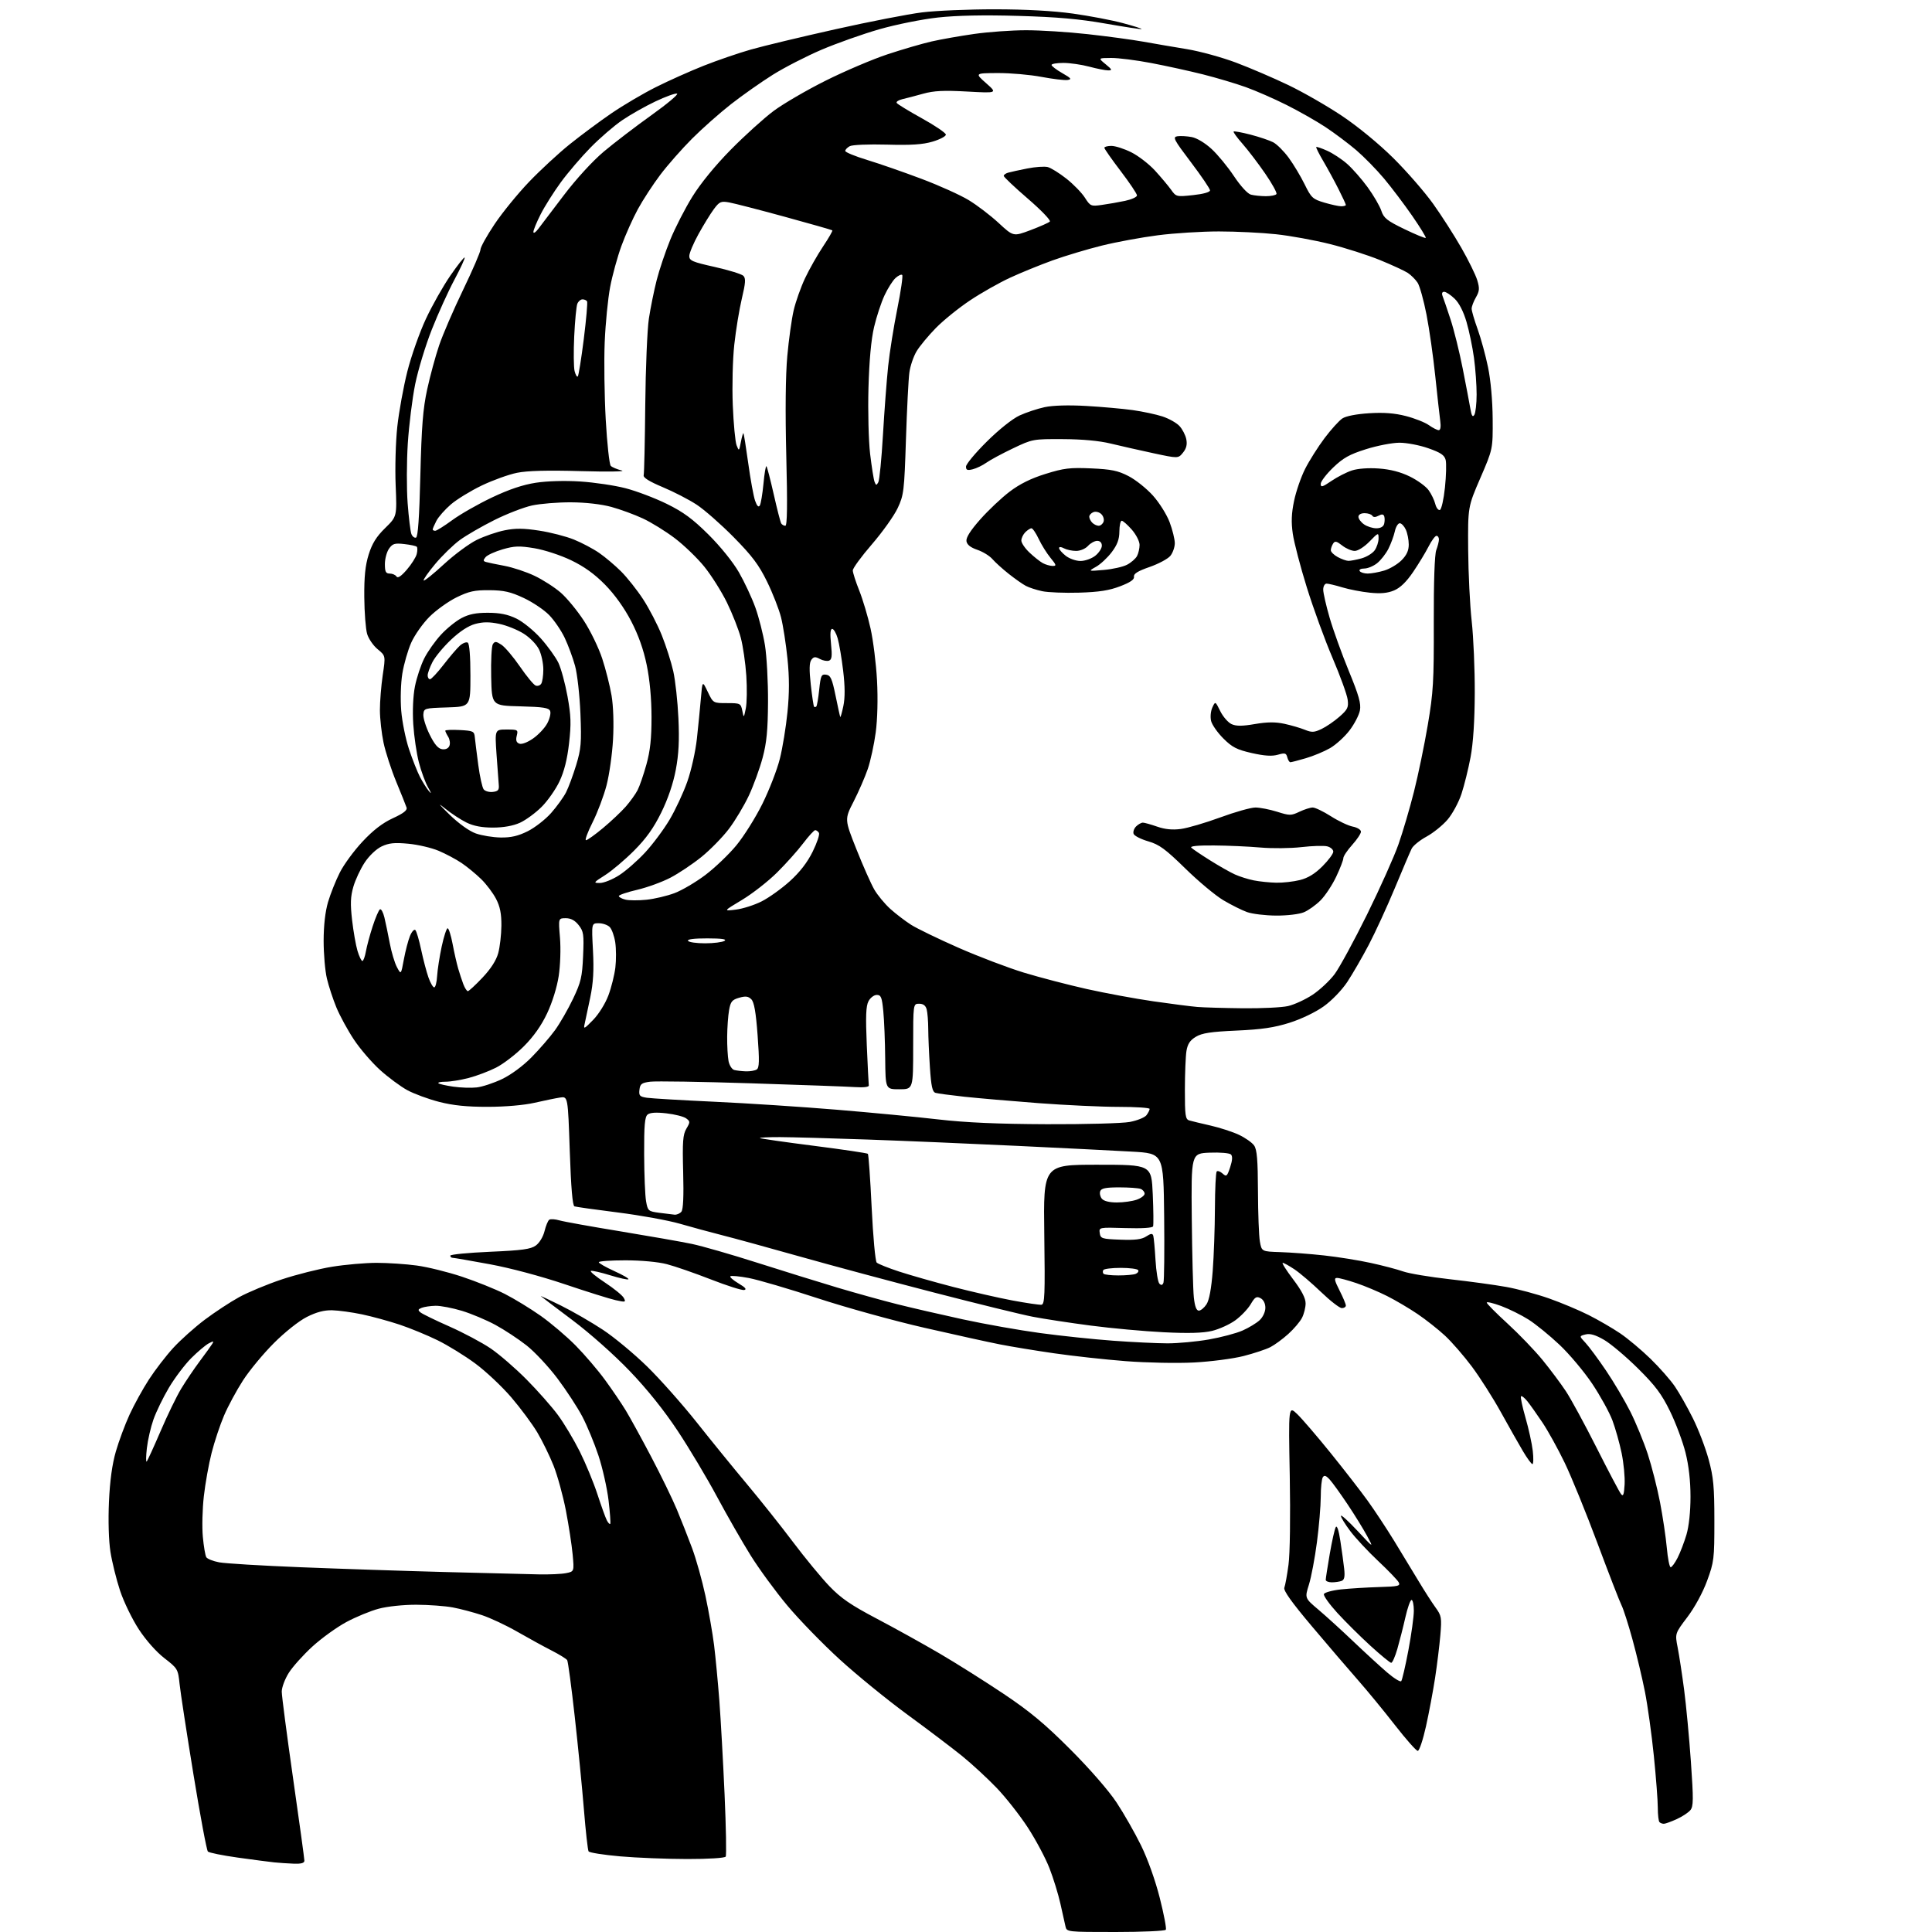 <?xml version="1.0" encoding="UTF-8" standalone="no"?>
<svg 
  version="1.1" 
  xmlns="http://www.w3.org/2000/svg" 
  xmlns:xlink="http://www.w3.org/1999/xlink" 
  xmlns:svg="http://www.w3.org/2000/svg"
  xmlns:rdf="http://www.w3.org/1999/02/22-rdf-syntax-ns#"
  xmlns:cc="http://creativecommons.org/ns#"
  xmlns:dc="http://purl.org/dc/elements/1.1/"
  viewBox="0 0 768 768"
  width="768"
  height="768"
>
<style>svg {background-color: white; }</style>"
<path stroke="none" fill="black" fill-rule="evenodd" d="M443.46,768.00C424.13,768.00 424.04,767.99 423.54,765.75C423.26,764.51 422.36,760.45 421.52,756.72C420.69,752.99 418.74,746.65 417.18,742.64C415.62,738.62 411.73,731.33 408.55,726.44C405.36,721.55 399.77,714.44 396.12,710.65C392.48,706.87 386.35,701.21 382.50,698.08C378.65,694.96 368.90,687.57 360.83,681.67C352.76,675.77 340.61,665.87 333.83,659.68C327.05,653.49 317.67,643.85 313.00,638.26C308.32,632.67 301.75,623.69 298.39,618.30C295.03,612.91 289.02,602.42 285.04,595.00C281.06,587.58 274.03,575.80 269.42,568.84C263.97,560.61 257.29,552.27 250.32,545.00C244.13,538.54 234.52,530.01 227.56,524.78C220.92,519.81 215.28,515.52 215.00,515.26C214.72,514.99 218.32,516.67 223.00,518.99C227.68,521.31 235.20,525.66 239.72,528.65C244.24,531.64 252.16,538.23 257.33,543.29C262.50,548.36 271.36,558.35 277.03,565.50C282.69,572.65 291.66,583.67 296.96,590.00C302.26,596.33 310.49,606.67 315.25,613.00C320.02,619.33 326.52,627.22 329.71,630.54C334.29,635.32 338.22,638.02 348.50,643.43C355.65,647.19 366.90,653.43 373.50,657.29C380.10,661.15 391.57,668.39 399.00,673.36C409.49,680.39 415.41,685.33 425.52,695.46C433.18,703.12 440.73,711.80 443.84,716.50C446.75,720.90 451.14,728.60 453.60,733.62C456.25,739.02 459.28,747.53 461.03,754.47C462.66,760.92 463.75,766.60 463.44,767.10C463.13,767.59 454.14,768.00 443.46,768.00zM116.75,740.84C114.41,740.75 110.92,740.52 109.00,740.32C107.08,740.12 100.55,739.26 94.50,738.42C88.45,737.57 83.11,736.49 82.64,736.02C82.16,735.56 79.58,721.75 76.90,705.34C74.22,688.93 71.74,672.76 71.39,669.42C70.77,663.49 70.62,663.23 65.35,659.15C62.12,656.65 58.00,652.00 55.15,647.63C52.52,643.60 49.17,636.69 47.71,632.27C46.25,627.85 44.54,620.92 43.90,616.87C43.21,612.46 42.98,604.47 43.31,597.00C43.69,588.60 44.59,582.04 46.05,577.00C47.24,572.88 49.69,566.28 51.50,562.34C53.31,558.40 56.78,552.10 59.22,548.34C61.66,544.58 66.01,538.93 68.89,535.79C71.77,532.65 77.39,527.63 81.38,524.62C85.37,521.62 91.53,517.57 95.07,515.63C98.61,513.69 106.22,510.52 112.00,508.59C117.78,506.67 126.78,504.39 132.00,503.55C137.22,502.70 145.18,502.01 149.68,502.00C154.18,502.00 161.38,502.48 165.68,503.07C169.98,503.65 178.07,505.65 183.66,507.51C189.25,509.37 196.90,512.44 200.66,514.35C204.42,516.26 210.84,520.18 214.93,523.06C219.01,525.94 225.28,531.27 228.85,534.89C232.42,538.51 237.65,544.63 240.47,548.49C243.30,552.35 247.03,557.84 248.76,560.69C250.49,563.54 255.06,571.87 258.91,579.19C262.76,586.51 267.32,595.88 269.04,600.00C270.76,604.12 273.49,611.05 275.11,615.39C276.73,619.73 279.12,628.28 280.43,634.39C281.73,640.50 283.28,649.33 283.86,654.00C284.44,658.67 285.38,668.58 285.95,676.00C286.51,683.42 287.45,700.20 288.03,713.28C288.61,726.36 288.81,737.50 288.48,738.03C288.14,738.59 281.60,739.00 273.19,738.99C265.11,738.98 253.11,738.51 246.52,737.93C239.93,737.35 234.28,736.46 233.97,735.95C233.65,735.43 232.81,727.92 232.11,719.26C231.41,710.59 229.76,693.92 228.45,682.22C227.15,670.51 225.80,660.49 225.47,659.94C225.13,659.40 222.30,657.65 219.18,656.06C216.05,654.46 209.92,651.10 205.55,648.59C201.18,646.08 194.88,643.13 191.55,642.03C188.22,640.93 183.03,639.55 180.00,638.98C176.97,638.41 170.45,637.93 165.50,637.91C160.34,637.90 153.96,638.57 150.54,639.49C147.27,640.36 141.48,642.75 137.68,644.79C133.89,646.83 127.82,651.20 124.21,654.50C120.60,657.80 116.37,662.50 114.82,664.95C113.27,667.39 112.00,670.77 112.00,672.45C112.00,674.13 114.03,689.63 116.50,706.90C118.98,724.16 121.00,738.90 121.00,739.65C121.00,740.60 119.74,740.95 116.75,740.84zM661.42,724.98C660.82,724.99 660.03,724.70 659.67,724.33C659.30,723.97 659.00,721.38 659.00,718.58C659.00,715.79 658.30,706.52 657.43,698.00C656.57,689.48 654.97,678.00 653.89,672.50C652.80,667.00 650.56,657.61 648.91,651.62C647.27,645.64 645.32,639.57 644.58,638.12C643.84,636.68 639.55,625.60 635.03,613.50C630.52,601.40 624.65,587.00 622.00,581.50C619.35,576.00 615.37,568.80 613.16,565.50C610.95,562.20 608.24,558.38 607.14,557.01C606.04,555.65 604.90,554.76 604.62,555.05C604.34,555.33 605.14,559.15 606.40,563.53C607.67,567.91 608.97,573.86 609.30,576.75C609.63,579.64 609.57,582.00 609.16,582.00C608.76,582.00 607.03,579.64 605.33,576.75C603.62,573.86 599.69,566.91 596.58,561.29C593.48,555.68 588.32,547.58 585.13,543.29C581.93,539.01 577.11,533.45 574.41,530.95C571.71,528.45 566.80,524.57 563.50,522.34C560.20,520.10 554.75,516.89 551.40,515.20C548.04,513.51 542.55,511.19 539.18,510.06C535.82,508.93 532.37,508.00 531.51,508.00C530.25,508.00 530.42,508.90 532.48,512.97C533.87,515.70 535.00,518.40 535.00,518.97C535.00,519.54 534.28,520.00 533.40,520.00C532.52,520.00 528.81,517.13 525.15,513.61C521.49,510.10 516.75,506.05 514.61,504.61C512.47,503.18 510.35,502.00 509.90,502.00C509.45,502.00 511.31,504.95 514.04,508.55C517.43,513.03 519.00,516.06 519.00,518.10C519.00,519.75 518.35,522.35 517.56,523.87C516.78,525.40 514.33,528.28 512.12,530.27C509.92,532.26 506.72,534.61 505.00,535.50C503.29,536.39 498.48,537.98 494.32,539.05C490.16,540.11 481.30,541.26 474.63,541.61C467.96,541.96 455.75,541.72 447.50,541.08C439.25,540.44 426.43,539.03 419.00,537.95C411.57,536.88 401.90,535.29 397.50,534.42C393.10,533.56 379.60,530.59 367.50,527.82C355.40,525.06 336.26,519.76 324.96,516.05C313.66,512.34 301.37,508.73 297.66,508.03C293.95,507.33 290.65,507.02 290.33,507.34C290.01,507.66 291.49,508.94 293.61,510.20C296.30,511.79 296.97,512.57 295.81,512.80C294.90,512.97 288.92,511.07 282.53,508.57C276.14,506.08 268.28,503.35 265.06,502.52C261.62,501.62 254.84,501.00 248.61,501.00C242.77,501.00 238.01,501.34 238.03,501.75C238.05,502.16 240.82,503.74 244.18,505.27C247.55,506.79 250.08,508.25 249.80,508.53C249.53,508.80 246.28,508.10 242.58,506.95C238.89,505.81 235.43,505.02 234.89,505.20C234.36,505.38 236.86,507.46 240.46,509.82C244.05,512.18 247.43,514.94 247.97,515.95C248.88,517.65 248.65,517.71 244.73,516.84C242.40,516.33 233.30,513.47 224.50,510.50C215.08,507.32 202.82,504.05 194.68,502.55C187.08,501.15 180.45,500.00 179.93,500.00C179.42,500.00 179.00,499.61 179.00,499.14C179.00,498.67 186.09,497.98 194.75,497.60C207.59,497.04 210.96,496.58 213.00,495.11C214.43,494.08 215.91,491.64 216.46,489.40C216.98,487.26 217.83,485.21 218.34,484.86C218.85,484.51 220.67,484.62 222.38,485.12C224.10,485.62 234.95,487.57 246.50,489.46C258.05,491.36 270.88,493.61 275.00,494.47C279.12,495.33 290.82,498.70 301.00,501.95C311.18,505.19 325.57,509.66 333.00,511.88C340.43,514.09 351.09,517.05 356.69,518.45C362.30,519.86 374.00,522.56 382.69,524.45C391.39,526.34 405.25,528.80 413.50,529.91C421.75,531.03 434.80,532.40 442.50,532.96C450.20,533.53 459.93,533.99 464.12,534.00C468.31,534.00 475.71,533.31 480.56,532.46C485.42,531.61 491.43,530.02 493.93,528.91C496.43,527.81 499.49,525.95 500.74,524.78C502.04,523.55 503.00,521.47 503.00,519.86C503.00,518.14 502.27,516.68 501.09,516.05C499.48,515.19 498.86,515.57 497.16,518.46C496.04,520.35 493.29,523.22 491.05,524.85C488.80,526.48 484.64,528.37 481.81,529.05C478.18,529.92 472.50,530.08 462.58,529.59C454.84,529.21 441.75,528.01 433.50,526.93C425.25,525.85 414.90,524.27 410.50,523.42C406.10,522.57 388.55,518.27 371.50,513.86C354.45,509.46 330.38,503.00 318.00,499.50C305.62,496.01 291.68,492.18 287.00,491.00C282.32,489.81 274.77,487.76 270.21,486.44C265.64,485.12 254.62,483.12 245.71,481.99C236.79,480.87 228.99,479.77 228.36,479.55C227.59,479.28 226.99,472.16 226.49,457.48C225.75,435.81 225.75,435.81 222.62,436.29C220.91,436.55 216.35,437.49 212.50,438.37C208.29,439.33 200.88,439.97 193.91,439.98C185.59,440.00 180.14,439.44 174.59,438.02C170.33,436.93 164.63,434.83 161.91,433.36C159.20,431.88 154.30,428.25 151.04,425.30C147.78,422.34 143.10,416.91 140.66,413.21C138.21,409.52 135.10,403.80 133.73,400.50C132.37,397.20 130.67,392.02 129.95,389.00C129.23,385.98 128.65,379.23 128.65,374.00C128.66,367.88 129.28,362.38 130.41,358.55C131.38,355.28 133.48,350.01 135.08,346.85C136.67,343.68 140.74,338.14 144.12,334.53C148.36,330.00 152.08,327.14 156.18,325.25C160.39,323.32 161.97,322.09 161.62,321.02C161.35,320.18 159.50,315.57 157.51,310.76C155.53,305.96 153.26,298.98 152.47,295.26C151.68,291.54 151.03,285.71 151.02,282.29C151.01,278.88 151.52,272.62 152.14,268.38C153.29,260.69 153.29,260.69 150.14,258.09C148.40,256.67 146.52,253.93 145.94,252.00C145.37,250.07 144.86,243.51 144.81,237.41C144.74,229.20 145.20,224.77 146.56,220.41C147.94,216.02 149.62,213.32 153.11,209.91C157.80,205.32 157.80,205.32 157.28,192.91C156.99,186.08 157.28,175.62 157.93,169.64C158.58,163.67 160.38,153.77 161.93,147.64C163.48,141.52 166.79,132.13 169.29,126.79C171.78,121.45 176.18,113.67 179.06,109.51C181.93,105.35 184.47,102.14 184.70,102.37C184.93,102.60 183.11,106.55 180.66,111.15C178.20,115.74 174.15,124.67 171.65,131.00C169.15,137.32 166.18,147.10 165.04,152.72C163.90,158.35 162.59,168.92 162.11,176.22C161.64,183.53 161.61,194.22 162.04,200.00C162.48,205.78 163.15,211.31 163.54,212.29C163.93,213.28 164.75,213.92 165.37,213.71C166.15,213.45 166.69,205.66 167.10,188.92C167.58,169.50 168.13,162.51 169.81,154.79C170.97,149.44 173.11,141.57 174.56,137.29C176.01,133.00 180.30,123.06 184.10,115.20C187.89,107.33 191.00,100.13 191.00,99.19C191.00,98.25 193.52,93.71 196.61,89.10C199.69,84.50 205.88,76.91 210.36,72.24C214.84,67.57 222.10,60.86 226.50,57.33C230.90,53.80 238.32,48.28 243.00,45.08C247.68,41.88 255.65,37.17 260.73,34.63C265.81,32.08 274.36,28.26 279.73,26.13C285.10,24.00 293.55,21.10 298.50,19.69C303.45,18.28 318.52,14.66 332.00,11.65C345.48,8.63 361.00,5.61 366.50,4.93C372.00,4.24 385.05,3.69 395.50,3.70C407.80,3.71 418.73,4.31 426.50,5.40C433.10,6.33 442.01,8.02 446.29,9.17C450.58,10.31 453.95,11.38 453.79,11.54C453.62,11.71 447.19,10.73 439.49,9.38C429.10,7.55 420.19,6.76 404.84,6.32C391.15,5.92 380.36,6.14 372.84,6.96C366.51,7.66 356.21,9.73 349.53,11.64C342.95,13.53 332.60,17.20 326.55,19.78C320.49,22.37 311.77,26.85 307.17,29.74C302.57,32.63 295.13,37.86 290.65,41.36C286.17,44.86 279.18,51.05 275.12,55.11C271.06,59.18 265.36,65.65 262.46,69.50C259.56,73.35 255.56,79.48 253.57,83.13C251.58,86.78 248.64,93.34 247.04,97.72C245.44,102.10 243.42,109.46 242.54,114.09C241.66,118.72 240.69,128.57 240.38,136.00C240.07,143.43 240.26,157.30 240.79,166.83C241.33,176.36 242.23,184.63 242.79,185.19C243.35,185.75 245.32,186.58 247.16,187.02C249.00,187.46 241.72,187.58 231.00,187.28C217.58,186.90 209.63,187.11 205.50,187.95C202.20,188.62 195.90,190.89 191.50,193.00C187.10,195.11 181.58,198.50 179.22,200.52C176.87,202.55 174.28,205.48 173.47,207.05C172.66,208.62 172.00,210.15 172.00,210.45C172.00,210.75 172.45,211.00 173.00,211.00C173.55,211.00 176.60,209.09 179.79,206.75C182.98,204.41 190.07,200.37 195.54,197.77C202.37,194.53 207.86,192.69 213.00,191.90C217.51,191.21 224.55,191.01 230.66,191.40C236.25,191.76 244.35,192.96 248.66,194.08C252.97,195.19 260.32,197.98 265.00,200.27C271.60,203.51 275.31,206.23 281.60,212.47C286.36,217.20 291.35,223.38 293.73,227.50C295.94,231.35 298.89,237.66 300.28,241.53C301.66,245.39 303.38,252.14 304.09,256.53C304.79,260.91 305.34,271.02 305.30,279.00C305.23,290.27 304.76,295.22 303.16,301.20C302.03,305.43 299.58,312.18 297.71,316.20C295.83,320.21 292.25,326.20 289.75,329.50C287.25,332.80 282.34,337.81 278.85,340.64C275.36,343.46 269.80,347.18 266.50,348.90C263.20,350.62 257.24,352.79 253.25,353.72C249.26,354.65 246.00,355.76 246.00,356.19C246.00,356.61 247.17,357.26 248.60,357.61C250.02,357.97 253.80,357.99 256.99,357.66C260.17,357.33 265.19,356.14 268.14,355.03C271.09,353.92 276.59,350.68 280.36,347.84C284.14,344.99 289.68,339.71 292.68,336.08C295.68,332.46 300.36,325.00 303.08,319.50C305.80,314.00 308.91,305.97 309.99,301.67C311.08,297.36 312.44,289.00 313.03,283.10C313.80,275.46 313.80,269.34 313.03,261.82C312.44,256.01 311.29,248.61 310.47,245.38C309.65,242.15 307.15,235.75 304.90,231.17C301.65,224.53 298.97,220.97 291.66,213.55C286.62,208.44 279.99,202.62 276.93,200.61C273.87,198.60 267.80,195.47 263.43,193.64C258.09,191.40 255.62,189.86 255.87,188.91C256.08,188.13 256.36,175.57 256.50,161.00C256.64,146.43 257.29,130.97 257.94,126.64C258.60,122.32 260.00,115.43 261.05,111.31C262.10,107.20 264.53,99.99 266.45,95.28C268.37,90.57 272.31,82.88 275.22,78.19C278.50,72.89 284.30,65.80 290.50,59.50C296.00,53.92 303.65,47.00 307.50,44.12C311.35,41.25 320.71,35.80 328.29,32.02C335.88,28.23 346.90,23.54 352.79,21.59C358.68,19.64 366.55,17.35 370.28,16.49C374.01,15.64 381.66,14.29 387.28,13.49C392.90,12.69 402.13,12.03 407.79,12.02C413.45,12.01 424.48,12.70 432.29,13.57C440.11,14.43 450.10,15.78 454.50,16.57C458.90,17.36 466.71,18.70 471.85,19.54C477.00,20.39 485.77,22.80 491.35,24.90C496.93,27.00 506.28,31.01 512.13,33.82C517.98,36.62 527.57,42.13 533.45,46.06C539.79,50.30 548.10,57.13 553.88,62.85C559.23,68.16 566.34,76.33 569.68,81.00C573.02,85.67 578.07,93.55 580.90,98.50C583.74,103.45 586.58,109.24 587.23,111.38C588.21,114.65 588.13,115.71 586.70,118.21C585.76,119.83 585.00,121.86 585.00,122.71C585.00,123.56 586.07,127.24 587.39,130.88C588.70,134.52 590.56,141.32 591.52,146.00C592.58,151.12 593.31,159.27 593.36,166.50C593.44,178.50 593.44,178.50 588.47,190.00C583.50,201.50 583.50,201.50 583.62,218.50C583.69,227.85 584.32,240.68 585.03,247.00C585.73,253.32 586.28,266.15 586.24,275.50C586.20,286.61 585.62,295.44 584.57,301.00C583.69,305.68 582.06,312.25 580.95,315.61C579.84,318.97 577.35,323.57 575.42,325.82C573.49,328.08 569.73,331.11 567.07,332.56C564.41,334.00 561.75,336.16 561.16,337.34C560.57,338.53 557.56,345.57 554.48,353.00C551.39,360.43 546.72,370.59 544.10,375.59C541.47,380.59 537.62,387.24 535.55,390.37C533.39,393.61 529.38,397.77 526.20,400.04C522.96,402.36 517.29,405.08 512.63,406.56C506.52,408.49 501.56,409.22 491.57,409.67C481.31,410.13 477.83,410.66 475.38,412.13C473.07,413.52 472.10,414.97 471.64,417.75C471.30,419.81 471.02,426.76 471.01,433.18C471.00,443.45 471.21,444.93 472.75,445.39C473.71,445.67 477.52,446.59 481.21,447.43C484.90,448.27 489.98,449.92 492.49,451.10C495.00,452.28 497.72,454.19 498.53,455.35C499.67,456.97 500.01,461.06 500.06,473.47C500.09,482.29 500.43,491.30 500.82,493.50C501.53,497.50 501.53,497.50 509.01,497.74C513.13,497.87 520.94,498.46 526.37,499.06C531.81,499.65 540.13,500.99 544.87,502.03C549.62,503.06 555.43,504.59 557.78,505.42C560.14,506.25 568.46,507.64 576.28,508.51C584.10,509.38 594.22,510.76 598.77,511.58C603.33,512.40 610.98,514.46 615.77,516.15C620.57,517.84 627.65,520.81 631.50,522.75C635.35,524.69 641.00,527.97 644.06,530.04C647.12,532.12 652.55,536.67 656.13,540.16C659.71,543.65 664.07,548.60 665.82,551.18C667.56,553.75 670.78,559.42 672.95,563.79C675.13,568.15 677.94,575.50 679.20,580.11C681.13,587.21 681.49,590.96 681.49,604.50C681.50,619.70 681.35,620.90 678.59,628.41C676.87,633.10 673.67,638.97 670.75,642.83C665.81,649.36 665.81,649.36 666.90,654.93C667.50,657.99 668.65,665.52 669.46,671.65C670.27,677.79 671.48,690.69 672.16,700.32C673.21,715.38 673.18,718.07 671.94,719.57C671.15,720.53 668.70,722.14 666.50,723.14C664.30,724.14 662.01,724.97 661.42,724.98zM563.59,696.00C562.98,696.00 558.90,691.39 554.51,685.75C550.12,680.11 543.51,672.06 539.81,667.86C536.11,663.66 527.87,654.03 521.49,646.47C513.41,636.88 510.09,632.23 510.55,631.11C510.90,630.22 511.65,626.12 512.20,622.00C512.79,617.63 512.99,602.88 512.70,586.64C512.18,558.79 512.18,558.79 515.68,562.14C517.60,563.99 523.53,570.90 528.87,577.50C534.20,584.10 540.84,592.65 543.62,596.50C546.40,600.35 551.15,607.55 554.19,612.50C557.22,617.45 561.59,624.65 563.90,628.50C566.21,632.35 569.24,637.08 570.64,639.00C573.01,642.25 573.15,643.03 572.56,650.00C572.21,654.12 571.27,661.77 570.47,667.00C569.66,672.23 568.04,680.89 566.85,686.25C565.66,691.61 564.19,696.00 563.59,696.00zM557.01,668.28C557.38,667.85 558.66,662.33 559.86,656.00C561.05,649.67 562.03,642.59 562.02,640.25C562.01,637.91 561.60,636.00 561.11,636.00C560.62,636.00 559.51,639.15 558.64,643.00C557.77,646.86 556.33,652.48 555.46,655.50C554.58,658.53 553.49,661.00 553.03,661.00C552.58,661.00 548.88,657.96 544.81,654.25C540.74,650.54 534.82,644.66 531.64,641.19C528.47,637.72 526.05,634.34 526.27,633.69C526.48,633.04 529.55,632.19 533.08,631.81C536.61,631.44 543.41,631.02 548.19,630.88C555.88,630.66 556.77,630.44 556.00,628.99C555.51,628.09 551.83,624.26 547.81,620.49C543.79,616.71 538.81,611.37 536.75,608.63C534.69,605.88 533.01,603.16 533.03,602.57C533.04,601.98 535.99,604.65 539.59,608.50C546.12,615.50 546.12,615.50 543.41,610.50C541.92,607.75 538.45,602.12 535.69,598.00C532.94,593.88 529.77,589.48 528.66,588.24C527.14,586.55 526.43,586.30 525.83,587.24C525.39,587.93 525.02,591.45 525.02,595.06C525.01,598.67 524.33,606.77 523.50,613.06C522.68,619.35 521.25,626.92 520.33,629.88C518.64,635.26 518.64,635.26 524.07,639.85C527.06,642.37 533.33,648.08 538.00,652.53C542.67,656.98 548.72,662.52 551.42,664.84C554.13,667.16 556.65,668.71 557.01,668.28zM529.42,629.00C528.09,629.00 527.00,628.55 527.00,628.00C527.00,627.45 527.72,622.84 528.59,617.75C529.47,612.66 530.54,607.86 530.98,607.09C531.47,606.20 532.16,608.24 532.82,612.59C533.41,616.39 534.09,621.38 534.34,623.68C534.67,626.76 534.40,628.02 533.31,628.43C532.50,628.74 530.75,629.00 529.42,629.00zM214.12,625.84C218.32,625.93 223.21,625.71 225.00,625.35C228.26,624.70 228.26,624.70 227.63,617.88C227.28,614.13 226.07,606.26 224.94,600.40C223.80,594.54 221.60,586.54 220.05,582.62C218.49,578.71 215.57,572.74 213.57,569.38C211.56,566.01 206.91,559.75 203.24,555.46C199.57,551.18 193.17,545.15 189.01,542.07C184.85,538.98 178.08,534.81 173.97,532.79C169.86,530.77 163.05,527.97 158.84,526.56C154.62,525.16 147.91,523.32 143.92,522.48C139.93,521.64 134.58,520.91 132.05,520.85C128.83,520.78 125.77,521.59 121.97,523.51C118.83,525.09 113.25,529.53 108.89,533.89C104.70,538.07 99.17,544.75 96.60,548.73C94.03,552.71 90.63,559.01 89.05,562.73C87.46,566.45 85.25,573.11 84.12,577.53C82.99,581.95 81.60,589.71 81.03,594.77C80.45,599.83 80.27,607.09 80.63,610.90C80.98,614.70 81.60,618.36 82.01,619.02C82.42,619.68 84.72,620.60 87.13,621.05C89.53,621.51 104.10,622.39 119.50,623.00C134.90,623.62 160.78,624.48 177.00,624.91C193.22,625.34 209.93,625.76 214.12,625.84zM664.12,623.00C664.58,623.00 665.82,621.31 666.87,619.25C667.92,617.19 669.50,613.06 670.39,610.07C671.38,606.71 672.00,600.94 672.00,594.98C672.00,588.64 671.31,582.60 670.01,577.41C668.91,573.06 666.15,565.67 663.87,561.00C660.51,554.13 658.07,550.87 651.11,543.97C646.37,539.28 640.33,534.18 637.67,532.63C634.22,530.63 632.11,530.01 630.28,530.46C627.73,531.11 627.73,531.11 630.26,533.80C631.65,535.29 635.33,540.25 638.43,544.84C641.53,549.42 645.88,556.78 648.10,561.19C650.31,565.60 653.43,573.19 655.02,578.05C656.61,582.92 658.80,591.54 659.89,597.20C660.98,602.87 662.19,610.99 662.58,615.25C662.96,619.51 663.65,623.00 664.12,623.00zM242.57,605.77C242.79,605.54 242.49,601.34 241.91,596.43C241.32,591.52 239.51,583.48 237.88,578.56C236.25,573.65 233.36,566.67 231.46,563.06C229.56,559.45 225.13,552.67 221.61,547.98C218.09,543.30 212.56,537.38 209.31,534.82C206.06,532.27 200.50,528.60 196.95,526.68C193.40,524.75 187.42,522.23 183.64,521.08C179.87,519.94 175.15,519.03 173.14,519.07C171.14,519.11 168.67,519.47 167.65,519.87C166.14,520.46 166.05,520.79 167.15,521.70C167.89,522.31 173.07,524.84 178.67,527.31C184.26,529.79 191.63,533.71 195.05,536.03C198.47,538.36 204.89,543.91 209.32,548.38C213.75,552.85 219.36,559.20 221.79,562.50C224.23,565.80 228.13,572.33 230.47,577.00C232.80,581.67 235.97,589.33 237.49,594.00C239.02,598.67 240.69,603.33 241.22,604.34C241.74,605.35 242.34,605.99 242.57,605.77zM645.81,590.08C645.97,587.19 645.44,581.59 644.62,577.63C643.80,573.67 642.16,567.82 640.96,564.62C639.76,561.42 636.15,554.88 632.94,550.07C629.72,545.26 623.88,538.30 619.95,534.59C616.02,530.88 610.48,526.37 607.65,524.57C604.82,522.77 599.91,520.34 596.75,519.16C593.59,517.99 591.00,517.38 591.00,517.80C591.00,518.23 594.72,521.98 599.27,526.14C603.81,530.30 610.07,536.81 613.17,540.60C616.27,544.40 620.44,549.98 622.44,553.00C624.45,556.02 629.95,566.15 634.67,575.50C639.39,584.85 643.76,593.14 644.38,593.91C645.25,595.02 645.57,594.17 645.81,590.08zM58.30,580.98C58.62,580.69 61.09,575.29 63.80,568.98C66.50,562.66 70.21,555.02 72.04,552.00C73.87,548.98 77.22,544.02 79.48,541.00C81.74,537.98 83.96,534.89 84.41,534.15C85.10,533.04 84.84,533.02 82.94,534.03C81.68,534.71 78.55,537.35 76.00,539.90C73.45,542.46 69.47,547.73 67.16,551.61C64.85,555.50 62.08,561.20 61.00,564.27C59.92,567.34 58.74,572.47 58.38,575.68C58.02,578.88 57.98,581.26 58.30,580.98zM476.55,521.00C477.32,521.00 478.69,519.87 479.60,518.49C480.68,516.83 481.52,512.34 482.07,505.24C482.53,499.33 482.92,488.16 482.95,480.42C482.98,472.67 483.30,466.03 483.67,465.66C484.04,465.30 485.09,465.68 486.01,466.51C487.53,467.88 487.79,467.66 489.01,463.98C489.91,461.24 490.01,459.61 489.32,458.92C488.76,458.36 485.01,458.04 480.90,458.20C473.50,458.50 473.50,458.50 473.75,484.50C473.89,498.80 474.26,512.86 474.57,515.75C474.96,519.32 475.59,521.00 476.55,521.00zM414.00,518.65C415.30,518.49 415.45,514.83 415.12,490.73C414.74,463.00 414.74,463.00 436.23,463.00C457.72,463.00 457.72,463.00 458.24,474.74C458.52,481.19 458.58,486.93 458.37,487.49C458.13,488.11 453.94,488.38 447.41,488.18C436.86,487.87 436.84,487.87 437.17,490.18C437.48,492.35 438.01,492.52 445.36,492.79C451.22,493.01 453.83,492.69 455.63,491.51C457.50,490.28 458.13,490.22 458.44,491.22C458.66,491.92 459.06,496.26 459.33,500.86C459.60,505.46 460.30,509.70 460.88,510.28C461.62,511.02 462.10,510.91 462.49,509.90C462.79,509.11 462.92,497.22 462.77,483.48C462.50,458.50 462.50,458.50 450.00,457.79C443.12,457.40 422.65,456.37 404.50,455.51C386.35,454.64 359.57,453.50 345.00,452.99C330.43,452.47 314.71,452.04 310.08,452.02C305.45,452.01 301.85,452.18 302.08,452.40C302.31,452.62 311.95,454.00 323.49,455.47C335.03,456.94 344.71,458.38 344.99,458.66C345.27,458.94 345.95,468.56 346.50,480.04C347.05,491.52 347.95,501.35 348.50,501.89C349.05,502.43 353.10,504.05 357.50,505.49C361.90,506.92 371.54,509.67 378.92,511.58C386.30,513.49 396.88,515.91 402.42,516.95C407.96,517.98 413.18,518.75 414.00,518.65zM444.58,507.00C447.47,507.00 450.55,506.73 451.41,506.40C452.28,506.06 452.74,505.39 452.44,504.90C452.13,504.40 449.01,504.00 445.50,504.00C441.99,504.00 438.88,504.39 438.59,504.86C438.29,505.33 438.34,506.01 438.69,506.36C439.05,506.71 441.70,507.00 444.58,507.00zM268.13,482.85C269.02,482.93 270.25,482.40 270.86,481.67C271.59,480.79 271.83,475.51 271.57,465.92C271.25,453.81 271.45,451.05 272.84,448.68C274.40,446.03 274.39,445.77 272.73,444.55C271.76,443.84 268.24,442.95 264.91,442.57C260.79,442.10 258.39,442.26 257.42,443.06C256.31,443.99 256.01,447.39 256.06,458.87C256.09,466.92 256.43,475.30 256.82,477.50C257.50,481.34 257.70,481.52 262.01,482.10C264.48,482.43 267.23,482.77 268.13,482.85zM443.97,478.00C446.57,478.00 450.12,477.51 451.85,476.90C453.58,476.30 455.00,475.22 455.00,474.51C455.00,473.80 454.29,472.94 453.42,472.61C452.55,472.27 448.71,472.00 444.89,472.00C439.61,472.00 437.80,472.36 437.36,473.51C437.04,474.34 437.33,475.69 438.01,476.51C438.78,477.45 441.01,478.00 443.97,478.00zM416.11,446.89C431.30,446.95 446.15,446.55 449.11,445.99C452.08,445.43 455.06,444.22 455.75,443.30C456.44,442.37 457.00,441.25 457.00,440.81C457.00,440.36 451.49,440.00 444.75,440.00C438.01,440.00 423.66,439.33 412.86,438.52C402.06,437.70 388.79,436.55 383.36,435.97C377.94,435.38 372.78,434.69 371.90,434.43C370.64,434.06 370.16,431.92 369.65,424.23C369.30,418.88 369.00,412.02 368.99,409.00C368.98,405.98 368.70,402.49 368.37,401.25C367.96,399.71 367.01,399.00 365.38,399.00C363.00,399.00 363.00,399.00 363.00,416.00C363.00,433.00 363.00,433.00 357.50,433.00C352.00,433.00 352.00,433.00 351.88,420.75C351.82,414.01 351.48,405.57 351.13,402.00C350.59,396.41 350.22,395.50 348.53,395.50C347.45,395.50 345.96,396.62 345.24,398.00C344.22,399.92 344.07,403.98 344.56,415.50C344.92,423.75 345.28,430.95 345.36,431.50C345.44,432.10 343.31,432.36 340.03,432.14C337.02,431.94 318.34,431.26 298.53,430.63C278.71,429.99 260.70,429.71 258.50,429.99C255.06,430.43 254.46,430.87 254.19,433.19C253.92,435.56 254.28,435.95 257.19,436.38C259.01,436.65 271.07,437.36 284.00,437.96C296.93,438.55 318.75,439.98 332.50,441.12C346.25,442.26 364.48,444.00 373.00,444.99C383.91,446.25 396.68,446.81 416.11,446.89zM189.50,432.27C191.70,432.03 196.22,430.54 199.54,428.96C203.15,427.24 207.86,423.77 211.29,420.29C214.43,417.11 218.63,412.25 220.63,409.50C222.62,406.75 225.85,401.12 227.81,397.00C230.95,390.41 231.43,388.35 231.79,380.00C232.16,371.41 231.99,370.24 230.03,367.75C228.54,365.86 226.93,365.00 224.90,365.00C221.95,365.00 221.95,365.00 222.60,372.75C222.96,377.15 222.74,383.74 222.09,388.00C221.41,392.45 219.54,398.48 217.49,402.81C215.19,407.70 212.11,412.05 208.22,415.94C205.01,419.15 200.06,422.95 197.21,424.39C194.36,425.84 189.46,427.69 186.31,428.51C183.16,429.33 179.02,430.00 177.12,430.00C175.22,430.00 173.94,430.27 174.27,430.60C174.60,430.93 177.26,431.54 180.18,431.96C183.11,432.38 187.30,432.52 189.50,432.27zM296.50,425.87C298.15,425.92 300.08,425.60 300.80,425.14C301.84,424.49 301.91,421.74 301.16,411.55C300.48,402.32 299.78,398.36 298.66,397.23C297.45,396.02 296.39,395.89 293.82,396.62C291.00,397.43 290.42,398.15 289.82,401.53C289.43,403.72 289.09,408.48 289.06,412.12C289.03,415.77 289.28,420.13 289.61,421.82C289.95,423.51 290.97,425.09 291.86,425.33C292.76,425.57 294.85,425.81 296.50,425.87zM235.77,405.44C238.02,403.13 240.63,398.94 241.85,395.67C243.03,392.53 244.27,387.53 244.62,384.57C244.97,381.61 244.95,377.12 244.57,374.60C244.19,372.08 243.20,369.34 242.37,368.51C241.54,367.68 239.57,367.00 238.00,367.00C235.14,367.00 235.14,367.00 235.71,377.77C236.13,385.72 235.85,390.63 234.63,396.52C233.73,400.91 232.73,405.62 232.41,407.00C231.88,409.24 232.23,409.08 235.77,405.44zM494.00,400.80C501.43,400.88 509.52,400.49 512.00,399.93C514.48,399.37 518.86,397.35 521.75,395.45C524.63,393.54 528.58,389.85 530.53,387.24C532.47,384.63 538.28,373.95 543.44,363.50C548.59,353.05 554.21,340.50 555.92,335.62C557.64,330.73 560.41,321.31 562.08,314.68C563.75,308.05 566.23,296.12 567.57,288.16C569.76,275.24 570.02,270.92 569.95,247.58C569.90,231.36 570.28,220.41 570.94,218.67C571.52,217.13 572.00,215.22 572.00,214.43C572.00,213.65 571.56,213.00 571.02,213.00C570.48,213.00 569.07,214.91 567.88,217.25C566.69,219.59 563.94,224.13 561.76,227.34C559.07,231.31 556.63,233.67 554.16,234.71C551.55,235.80 548.82,236.05 544.51,235.60C541.20,235.26 536.29,234.31 533.59,233.49C530.89,232.67 528.08,232.00 527.34,232.00C526.59,232.00 526.00,233.06 526.00,234.39C526.00,235.70 527.15,240.75 528.56,245.60C529.97,250.46 533.39,259.96 536.17,266.72C540.19,276.49 541.09,279.70 540.59,282.39C540.24,284.25 538.38,287.84 536.45,290.36C534.53,292.88 531.05,296.04 528.73,297.39C526.40,298.73 522.06,300.54 519.07,301.41C516.08,302.29 513.32,303.00 512.94,303.00C512.55,303.00 512.00,302.12 511.72,301.04C511.28,299.34 510.78,299.20 507.95,300.02C505.61,300.68 502.66,300.49 497.59,299.35C491.66,298.00 489.81,297.05 486.32,293.57C484.02,291.28 481.83,288.15 481.44,286.63C481.05,285.06 481.26,282.73 481.92,281.27C483.10,278.69 483.10,278.69 485.08,282.70C486.17,284.90 488.19,287.22 489.56,287.85C491.43,288.70 493.76,288.69 498.84,287.82C503.76,286.98 506.97,286.95 510.56,287.72C513.28,288.31 516.94,289.38 518.71,290.10C521.46,291.22 522.41,291.17 525.34,289.78C527.23,288.88 530.43,286.68 532.47,284.89C535.72,282.03 536.12,281.20 535.71,278.07C535.45,276.11 532.74,268.65 529.69,261.50C526.63,254.35 522.04,241.75 519.48,233.50C516.91,225.25 514.41,215.67 513.91,212.20C513.24,207.57 513.37,204.09 514.42,199.08C515.20,195.33 517.17,189.62 518.81,186.38C520.45,183.14 523.92,177.65 526.52,174.18C529.13,170.71 532.33,167.18 533.63,166.33C535.05,165.39 539.27,164.58 544.24,164.27C550.07,163.90 554.37,164.23 558.85,165.38C562.35,166.28 566.47,167.91 568.01,169.01C569.55,170.10 571.31,171.00 571.92,171.00C572.62,171.00 572.84,169.64 572.51,167.25C572.23,165.19 571.34,157.20 570.54,149.50C569.74,141.80 568.18,130.83 567.07,125.12C565.96,119.41 564.36,113.68 563.52,112.38C562.67,111.09 560.90,109.33 559.60,108.47C558.29,107.62 553.30,105.32 548.51,103.36C543.72,101.41 534.78,98.55 528.65,97.01C522.52,95.47 512.87,93.71 507.21,93.11C501.55,92.50 491.34,92.00 484.51,92.00C477.69,92.00 466.79,92.68 460.30,93.52C453.81,94.35 443.77,96.20 438.00,97.63C432.23,99.06 423.40,101.71 418.38,103.52C413.36,105.34 405.76,108.43 401.50,110.41C397.23,112.38 390.08,116.42 385.62,119.40C381.15,122.37 375.05,127.30 372.05,130.35C369.06,133.41 365.60,137.57 364.38,139.60C363.15,141.63 361.85,145.44 361.49,148.06C361.13,150.68 360.52,162.65 360.13,174.66C359.46,195.28 359.27,196.81 356.83,202.00C355.41,205.03 350.82,211.47 346.63,216.33C342.43,221.18 339.00,225.87 339.00,226.75C339.00,227.63 340.15,231.22 341.56,234.74C342.96,238.25 344.99,245.04 346.05,249.81C347.12,254.59 348.28,263.90 348.63,270.50C349.02,277.79 348.81,285.90 348.11,291.17C347.47,295.94 346.05,302.47 344.96,305.67C343.86,308.88 341.33,314.69 339.34,318.59C335.71,325.68 335.71,325.68 340.44,337.59C343.04,344.14 346.24,351.34 347.53,353.58C348.83,355.83 351.70,359.30 353.91,361.30C356.12,363.29 359.86,366.15 362.21,367.64C364.57,369.13 373.02,373.23 381.00,376.74C388.98,380.25 400.68,384.70 407.00,386.63C413.32,388.55 424.57,391.48 432.00,393.15C439.43,394.81 451.35,397.01 458.50,398.04C465.65,399.07 473.52,400.08 476.00,400.28C478.48,400.49 486.57,400.72 494.00,400.80zM185.98,394.00C186.38,394.00 188.99,391.59 191.78,388.64C195.11,385.12 197.26,381.78 198.05,378.89C198.71,376.48 199.28,371.57 199.31,368.00C199.35,363.20 198.79,360.40 197.19,357.31C195.99,355.00 193.33,351.46 191.26,349.45C189.19,347.43 185.70,344.56 183.50,343.07C181.30,341.58 177.18,339.39 174.35,338.20C171.52,337.01 166.09,335.74 162.27,335.39C156.79,334.88 154.58,335.11 151.70,336.47C149.58,337.48 146.77,340.15 144.99,342.83C143.30,345.38 141.27,349.72 140.47,352.48C139.33,356.42 139.22,359.28 139.96,365.73C140.48,370.26 141.45,375.77 142.11,377.98C142.77,380.19 143.65,382.00 144.05,382.00C144.45,382.00 145.07,380.31 145.44,378.25C145.80,376.19 147.01,371.69 148.13,368.26C149.24,364.83 150.55,361.78 151.03,361.48C151.51,361.18 152.31,362.64 152.81,364.72C153.31,366.80 154.27,371.41 154.94,374.96C155.61,378.51 156.89,382.79 157.79,384.46C159.41,387.50 159.41,387.50 160.55,381.33C161.18,377.93 162.28,373.75 162.99,372.02C163.70,370.30 164.66,369.26 165.11,369.71C165.56,370.16 166.60,373.67 167.41,377.51C168.23,381.36 169.53,386.30 170.30,388.50C171.07,390.70 172.11,392.50 172.60,392.50C173.10,392.50 173.62,390.48 173.76,388.00C173.91,385.52 174.73,380.24 175.58,376.25C176.44,372.26 177.50,369.00 177.94,369.00C178.38,369.00 179.27,371.81 179.92,375.25C180.57,378.69 181.57,383.07 182.13,385.00C182.69,386.93 183.62,389.74 184.19,391.25C184.77,392.76 185.57,394.00 185.98,394.00zM280.31,374.98C283.71,374.98 287.18,374.53 288.00,374.00C289.04,373.33 286.92,373.03 281.19,373.02C275.90,373.01 273.11,373.36 273.50,374.00C273.84,374.55 276.90,374.99 280.31,374.98zM507.28,363.96C503.00,363.93 497.81,363.31 495.73,362.57C493.66,361.83 489.42,359.71 486.30,357.86C483.18,356.01 476.37,350.33 471.17,345.23C463.24,337.48 460.84,335.72 456.44,334.44C453.55,333.60 450.93,332.27 450.63,331.48C450.33,330.70 450.77,329.37 451.61,328.53C452.45,327.69 453.67,327.01 454.32,327.01C454.97,327.02 457.52,327.74 460.00,328.60C463.08,329.68 466.05,329.97 469.40,329.53C472.10,329.18 479.13,327.11 485.03,324.95C490.93,322.78 497.23,321.00 499.04,321.00C500.85,321.00 504.73,321.76 507.67,322.68C512.67,324.26 513.23,324.26 516.54,322.68C518.48,321.76 520.86,321.00 521.83,321.00C522.80,321.00 526.05,322.56 529.05,324.47C532.05,326.39 535.96,328.24 537.75,328.59C539.55,328.94 541.00,329.84 541.00,330.61C541.00,331.37 539.42,333.74 537.50,335.87C535.58,338.00 534.00,340.36 534.00,341.12C534.00,341.88 532.72,345.21 531.15,348.52C529.58,351.84 526.78,356.06 524.93,357.92C523.08,359.77 520.10,361.90 518.31,362.64C516.48,363.41 511.68,363.98 507.28,363.96zM292.50,361.59C295.25,361.25 299.87,359.78 302.77,358.31C305.67,356.85 310.72,353.23 313.98,350.28C317.98,346.66 320.95,342.81 323.06,338.52C324.79,335.01 325.91,331.66 325.54,331.07C325.18,330.48 324.51,330.00 324.06,330.00C323.61,330.00 321.45,332.36 319.26,335.25C317.08,338.14 312.41,343.35 308.89,346.84C305.38,350.33 299.12,355.22 295.00,357.70C287.50,362.20 287.50,362.20 292.50,361.59zM238.47,351.00C240.04,351.00 243.49,349.61 246.13,347.91C248.78,346.22 253.42,342.15 256.44,338.89C259.47,335.62 263.84,329.76 266.16,325.85C268.48,321.95 271.65,315.15 273.20,310.75C274.77,306.34 276.48,298.66 277.03,293.63C277.58,288.61 278.29,281.36 278.62,277.53C279.21,270.55 279.21,270.55 281.35,275.03C283.50,279.50 283.50,279.50 288.98,279.50C294.27,279.50 294.49,279.60 295.07,282.50C295.67,285.50 295.67,285.50 296.47,281.61C296.91,279.46 297.00,273.61 296.67,268.61C296.34,263.60 295.35,256.80 294.47,253.50C293.60,250.20 291.11,243.90 288.96,239.50C286.80,235.10 282.75,228.69 279.97,225.25C277.18,221.81 271.90,216.72 268.23,213.94C264.56,211.16 258.85,207.63 255.53,206.09C252.21,204.54 246.57,202.48 243.00,201.50C239.01,200.42 232.84,199.71 227.00,199.68C221.78,199.65 214.80,200.22 211.50,200.93C208.20,201.65 201.45,204.26 196.50,206.74C191.55,209.21 185.38,212.78 182.79,214.67C180.20,216.57 175.80,220.85 173.00,224.19C170.21,227.53 168.15,230.48 168.42,230.75C168.69,231.03 172.32,228.11 176.48,224.27C180.64,220.44 186.52,216.09 189.53,214.62C192.55,213.14 197.53,211.42 200.61,210.81C204.85,209.95 208.15,209.98 214.33,210.93C218.81,211.61 225.03,213.22 228.16,214.49C231.28,215.76 235.79,218.14 238.17,219.79C240.55,221.43 244.47,224.74 246.88,227.14C249.29,229.54 253.22,234.50 255.63,238.18C258.03,241.85 261.38,248.30 263.07,252.52C264.76,256.74 266.82,263.19 267.64,266.85C268.46,270.51 269.38,278.90 269.68,285.50C270.09,294.27 269.81,299.79 268.64,306.00C267.61,311.47 265.55,317.53 262.86,323.00C259.82,329.17 256.86,333.31 252.06,338.13C248.42,341.78 243.23,346.17 240.53,347.88C235.87,350.83 235.76,351.00 238.47,351.00zM507.31,350.89C509.95,350.95 514.20,350.47 516.75,349.83C519.95,349.03 522.72,347.33 525.69,344.36C528.06,341.99 530.00,339.37 530.00,338.55C530.00,337.72 528.92,336.77 527.60,336.44C526.28,336.10 521.66,336.24 517.35,336.74C513.03,337.24 505.68,337.31 501.00,336.90C496.32,336.49 488.02,336.12 482.55,336.08C476.11,336.03 472.94,336.34 473.57,336.97C474.11,337.51 477.46,339.77 481.02,342.00C484.58,344.24 489.03,346.76 490.91,347.61C492.78,348.46 496.16,349.52 498.41,349.97C500.66,350.42 504.66,350.83 507.31,350.89zM232.94,334.00C233.46,334.00 236.51,331.83 239.70,329.17C242.89,326.51 246.95,322.68 248.73,320.66C250.51,318.63 252.63,315.68 253.44,314.11C254.26,312.53 255.84,307.94 256.96,303.89C258.47,298.44 259.00,293.57 258.99,285.02C258.98,277.67 258.29,270.19 257.08,264.34C255.81,258.17 253.78,252.45 250.87,246.86C248.14,241.61 244.33,236.30 240.52,232.42C236.34,228.17 232.21,225.20 227.00,222.70C222.79,220.68 216.39,218.59 212.42,217.93C206.42,216.94 204.48,217.01 199.80,218.37C196.75,219.26 193.70,220.65 193.02,221.48C192.02,222.68 192.04,223.06 193.14,223.39C193.89,223.62 197.19,224.31 200.48,224.92C203.77,225.53 209.17,227.31 212.48,228.89C215.79,230.46 220.48,233.48 222.91,235.59C225.34,237.70 229.46,242.71 232.08,246.72C234.70,250.73 237.98,257.50 239.38,261.76C240.78,266.01 242.45,272.63 243.10,276.46C243.81,280.64 244.04,287.62 243.69,293.96C243.37,299.76 242.21,307.94 241.12,312.14C240.03,316.34 237.53,322.97 235.56,326.89C233.59,330.80 232.41,334.00 232.94,334.00zM199.05,332.92C203.14,332.98 205.98,332.32 209.79,330.42C212.64,328.99 216.83,325.73 219.09,323.17C221.35,320.60 224.01,316.92 225.00,314.99C225.99,313.06 227.80,308.17 229.03,304.14C231.00,297.63 231.19,295.33 230.73,283.65C230.43,276.38 229.48,267.90 228.59,264.67C227.71,261.47 225.86,256.47 224.49,253.58C223.12,250.68 220.34,246.60 218.32,244.52C216.29,242.43 211.73,239.36 208.17,237.70C202.95,235.26 200.34,234.66 194.57,234.61C188.65,234.56 186.44,235.04 181.48,237.46C178.21,239.07 173.35,242.55 170.70,245.20C168.05,247.86 164.79,252.49 163.46,255.49C162.13,258.49 160.55,264.00 159.94,267.73C159.31,271.60 159.12,277.93 159.49,282.50C159.85,286.90 161.25,293.80 162.59,297.83C163.94,301.86 165.89,306.81 166.94,308.83C167.99,310.85 169.59,313.40 170.51,314.50C171.61,315.82 171.49,315.31 170.17,313.00C169.07,311.07 167.42,306.60 166.51,303.06C165.59,299.51 164.59,292.68 164.28,287.88C163.94,282.59 164.20,276.65 164.95,272.85C165.63,269.39 167.30,264.37 168.66,261.69C170.01,259.01 172.99,254.80 175.27,252.33C177.55,249.85 181.23,246.87 183.46,245.70C186.41,244.14 189.26,243.57 194.03,243.59C198.75,243.60 201.86,244.24 205.28,245.89C207.89,247.16 212.23,250.69 215.02,253.81C217.77,256.90 220.90,261.25 221.97,263.47C223.03,265.69 224.66,271.68 225.59,276.80C226.99,284.54 227.09,287.66 226.21,295.46C225.48,301.86 224.28,306.64 222.41,310.60C220.91,313.78 217.71,318.35 215.30,320.75C212.89,323.16 209.02,325.99 206.71,327.05C203.99,328.28 200.22,328.96 196.07,328.98C191.63,328.99 188.34,328.38 185.49,327.00C183.21,325.89 179.36,323.37 176.92,321.39C173.82,318.87 174.34,319.58 178.65,323.78C182.40,327.42 186.51,330.37 189.15,331.31C191.54,332.15 196.00,332.88 199.05,332.92zM195.91,314.80C198.00,314.56 198.46,314.02 198.27,312.00C198.14,310.62 197.74,305.11 197.37,299.75C196.71,290.00 196.71,290.00 201.37,290.00C205.85,290.00 206.01,290.10 205.41,292.49C204.97,294.28 205.25,295.16 206.42,295.61C207.39,295.98 209.62,295.15 211.89,293.57C214.00,292.11 216.54,289.42 217.52,287.59C218.51,285.76 219.04,283.54 218.70,282.66C218.20,281.36 216.04,281.02 206.79,280.78C195.50,280.50 195.50,280.50 195.25,269.00C195.11,262.68 195.41,256.86 195.91,256.08C196.70,254.87 197.20,254.90 199.35,256.31C200.73,257.21 204.03,261.11 206.68,264.96C209.33,268.82 212.14,272.22 212.92,272.52C213.70,272.82 214.71,272.49 215.15,271.78C215.60,271.08 215.98,268.54 215.98,266.15C215.99,263.76 215.24,260.21 214.32,258.27C213.35,256.23 210.76,253.54 208.20,251.91C205.75,250.36 201.36,248.59 198.44,247.99C194.54,247.18 192.02,247.19 188.93,248.02C186.20,248.75 182.80,250.97 179.26,254.32C176.25,257.16 172.94,261.16 171.90,263.20C170.85,265.25 170.00,267.61 170.00,268.46C170.00,269.31 170.42,270.00 170.94,270.00C171.46,270.00 173.88,267.41 176.32,264.25C178.76,261.09 181.68,257.67 182.82,256.65C183.95,255.64 185.35,255.10 185.94,255.46C186.60,255.87 187.00,260.84 187.00,268.52C187.00,280.92 187.00,280.92 177.75,281.21C168.69,281.49 168.50,281.55 168.29,284.00C168.17,285.38 169.29,288.98 170.79,292.00C172.71,295.90 174.15,297.59 175.75,297.82C177.17,298.02 178.25,297.50 178.66,296.44C179.02,295.50 178.79,293.90 178.16,292.88C177.52,291.86 177.00,290.77 177.00,290.46C177.00,290.15 179.59,290.04 182.75,290.20C188.06,290.48 188.52,290.69 188.74,293.00C188.87,294.38 189.49,299.32 190.11,304.00C190.73,308.68 191.71,313.09 192.28,313.80C192.86,314.52 194.49,314.97 195.91,314.80zM335.25,280.64C335.94,277.30 335.92,272.92 335.17,266.64C334.57,261.61 333.59,255.81 332.99,253.75C332.40,251.69 331.41,250.00 330.81,250.00C330.07,250.00 329.92,251.94 330.35,256.04C330.84,260.74 330.67,262.19 329.57,262.61C328.79,262.91 327.14,262.61 325.91,261.95C324.06,260.96 323.46,261.02 322.52,262.30C321.70,263.42 321.64,266.22 322.30,272.18C322.81,276.76 323.39,280.69 323.61,280.92C323.82,281.15 324.22,281.11 324.50,280.84C324.77,280.56 325.29,277.54 325.65,274.12C326.23,268.54 326.51,267.93 328.40,268.20C330.17,268.45 330.76,269.77 332.14,276.50C333.04,280.90 333.88,284.73 334.01,285.00C334.13,285.27 334.69,283.31 335.25,280.64zM429.00,235.59C423.23,235.76 416.61,235.50 414.30,235.01C411.98,234.52 409.06,233.57 407.80,232.90C406.53,232.24 403.48,230.09 401.00,228.13C398.52,226.17 395.60,223.52 394.50,222.25C393.40,220.97 390.70,219.31 388.50,218.56C385.78,217.63 384.40,216.53 384.18,215.11C383.97,213.70 385.77,210.86 389.68,206.45C392.88,202.84 398.13,197.88 401.35,195.44C405.36,192.39 409.82,190.18 415.59,188.39C422.88,186.11 425.28,185.82 433.75,186.19C441.79,186.55 444.39,187.08 448.61,189.26C451.42,190.70 455.78,194.19 458.30,196.99C460.84,199.81 463.81,204.56 464.95,207.59C466.08,210.60 467.00,214.36 467.00,215.93C467.00,217.50 466.21,219.75 465.24,220.95C464.28,222.14 460.56,224.13 456.99,225.38C452.29,227.01 450.58,228.08 450.78,229.24C450.97,230.36 449.34,231.50 445.28,233.05C440.95,234.72 436.87,235.35 429.00,235.59zM161.70,226.48C163.55,224.34 165.33,221.54 165.65,220.25C165.98,218.96 165.98,217.65 165.67,217.34C165.36,217.02 163.11,216.54 160.69,216.27C156.89,215.84 156.05,216.10 154.64,218.11C153.74,219.39 153.00,222.14 153.00,224.22C153.00,227.30 153.36,228.00 154.94,228.00C156.01,228.00 157.21,228.53 157.61,229.18C158.10,229.97 159.46,229.08 161.70,226.48zM543.69,228.00C545.11,228.00 548.06,227.46 550.25,226.81C552.44,226.15 555.53,224.32 557.12,222.73C559.16,220.69 560.00,218.86 560.00,216.47C560.00,214.61 559.48,211.95 558.84,210.55C558.20,209.15 557.11,208.00 556.42,208.00C555.73,208.00 554.84,209.46 554.46,211.25C554.07,213.04 552.92,216.14 551.91,218.16C550.89,220.17 548.86,222.75 547.39,223.91C545.93,225.06 543.64,226.00 542.31,226.00C540.94,226.00 540.15,226.44 540.50,227.00C540.84,227.55 542.28,228.00 543.69,228.00zM438.78,226.56C442.23,226.27 446.38,225.34 448.00,224.50C449.62,223.66 451.40,222.11 451.97,221.06C452.54,220.00 453.00,217.99 453.00,216.60C453.00,215.20 451.62,212.50 449.90,210.53C448.19,208.59 446.39,207.00 445.90,207.00C445.40,207.00 444.99,208.91 444.97,211.25C444.95,214.40 444.16,216.53 441.92,219.50C440.26,221.70 437.46,224.31 435.70,225.30C432.50,227.10 432.50,227.10 438.78,226.56zM418.38,224.97C420.05,225.00 419.96,224.64 417.59,221.75C416.12,219.96 414.01,216.59 412.91,214.25C411.81,211.91 410.51,210.00 410.02,210.00C409.54,210.00 408.44,210.71 407.57,211.57C406.71,212.44 406.00,213.92 406.00,214.88C406.00,215.83 407.46,217.99 409.25,219.67C411.04,221.36 413.40,223.23 414.50,223.84C415.60,224.44 417.35,224.95 418.38,224.97zM429.50,223.00C431.28,223.00 433.92,222.07 435.37,220.93C436.81,219.79 438.00,217.99 438.00,216.93C438.00,215.72 437.31,215.00 436.15,215.00C435.14,215.00 433.50,215.90 432.50,217.00C431.48,218.13 429.42,219.00 427.78,219.00C426.18,219.00 424.00,218.53 422.93,217.96C421.75,217.33 421.00,217.30 421.00,217.89C421.00,218.42 422.19,219.79 423.63,220.93C425.08,222.07 427.72,223.00 429.50,223.00zM536.00,222.95C536.83,222.97 539.17,222.52 541.22,221.96C543.27,221.39 545.63,219.94 546.47,218.74C547.31,217.54 548.00,215.43 548.00,214.06C548.00,211.62 547.91,211.65 544.39,215.28C542.32,217.40 539.80,219.00 538.52,219.00C537.28,219.00 535.04,218.03 533.54,216.85C531.28,215.08 530.65,214.94 529.92,216.10C529.43,216.87 529.02,218.05 529.02,218.72C529.01,219.39 530.24,220.61 531.75,221.43C533.26,222.25 535.17,222.94 536.00,222.95zM547.11,210.00C548.80,210.00 549.93,209.36 550.22,208.25C550.47,207.29 550.49,205.94 550.26,205.26C549.96,204.37 549.31,204.30 547.98,205.01C546.74,205.67 545.91,205.67 545.50,205.00C545.16,204.45 543.78,204.00 542.44,204.00C540.98,204.00 540.00,204.58 540.00,205.44C540.00,206.24 541.00,207.59 542.22,208.44C543.44,209.30 545.64,210.00 547.11,210.00zM312.19,209.00C312.93,209.00 313.05,200.69 312.56,181.25C312.12,163.59 312.27,149.16 312.96,141.57C313.55,135.01 314.69,126.83 315.49,123.39C316.29,119.95 318.33,114.18 320.03,110.58C321.73,106.98 324.95,101.31 327.18,97.97C329.41,94.63 331.07,91.75 330.87,91.57C330.66,91.39 322.18,88.96 312.00,86.18C301.82,83.40 291.87,80.83 289.87,80.47C286.58,79.88 286.00,80.14 283.75,83.16C282.39,85.00 279.64,89.47 277.64,93.10C275.64,96.72 274.00,100.63 274.00,101.78C274.00,103.61 275.25,104.14 284.12,106.12C289.69,107.37 294.81,108.95 295.50,109.64C296.50,110.64 296.38,112.44 294.89,118.70C293.87,122.99 292.52,131.22 291.89,137.00C291.25,142.85 290.99,153.48 291.29,161.00C291.59,168.43 292.27,175.62 292.80,177.00C293.75,179.43 293.80,179.39 294.51,175.70C294.91,173.62 295.37,172.04 295.53,172.20C295.69,172.37 296.55,177.75 297.44,184.17C298.32,190.58 299.55,197.27 300.15,199.01C300.89,201.12 301.52,201.78 302.03,200.96C302.45,200.28 303.10,196.37 303.49,192.29C303.87,188.20 304.40,185.07 304.67,185.34C304.94,185.60 306.24,190.62 307.57,196.49C308.89,202.35 310.23,207.57 310.55,208.08C310.86,208.58 311.60,209.00 312.19,209.00zM436.73,209.00C437.46,209.00 438.34,208.29 438.67,207.42C439.00,206.55 438.62,205.19 437.81,204.39C437.00,203.58 435.61,203.21 434.68,203.57C433.75,203.92 433.00,204.75 433.00,205.41C433.00,206.06 433.54,207.14 434.20,207.80C434.86,208.46 436.00,209.00 436.73,209.00zM572.37,202.72C572.99,202.51 573.90,198.52 574.39,193.80C574.88,189.10 575.01,184.16 574.67,182.82C574.19,180.92 572.69,179.91 567.78,178.19C564.33,176.97 559.16,175.98 556.30,175.99C553.44,176.00 547.45,177.15 542.98,178.57C536.40,180.64 533.92,182.04 529.93,185.88C527.22,188.49 525.00,191.41 525.00,192.36C525.00,193.82 525.67,193.64 529.25,191.19C531.59,189.60 535.25,187.72 537.39,187.02C539.75,186.25 543.96,185.94 548.10,186.24C552.70,186.57 556.72,187.61 560.44,189.43C563.47,190.91 566.83,193.36 567.91,194.87C568.99,196.38 570.18,198.85 570.55,200.35C570.93,201.86 571.75,202.92 572.37,202.72zM349.14,191.71C349.60,190.89 350.44,182.40 350.99,172.85C351.55,163.31 352.48,151.00 353.06,145.50C353.64,140.00 355.28,129.75 356.70,122.72C358.12,115.69 358.99,109.66 358.64,109.31C358.30,108.96 357.11,109.50 356.00,110.50C354.90,111.49 352.92,114.60 351.61,117.41C350.30,120.21 348.43,125.88 347.46,130.00C346.30,134.93 345.54,143.23 345.23,154.22C344.98,163.51 345.27,175.13 345.88,180.39C346.50,185.58 347.29,190.60 347.65,191.53C348.21,192.99 348.41,193.02 349.14,191.71zM386.69,186.54C384.54,187.08 384.00,186.87 384.00,185.48C384.00,184.52 387.71,180.06 392.25,175.56C397.08,170.76 402.48,166.46 405.27,165.17C407.90,163.96 412.40,162.46 415.27,161.85C418.54,161.15 424.71,160.97 431.76,161.37C437.95,161.72 446.28,162.47 450.26,163.02C454.24,163.58 459.57,164.72 462.11,165.55C464.64,166.38 467.67,168.08 468.84,169.33C470.01,170.58 471.24,172.94 471.57,174.59C471.99,176.71 471.61,178.26 470.26,179.93C468.36,182.28 468.36,182.28 458.43,180.15C452.97,178.98 445.35,177.25 441.50,176.32C437.00,175.22 430.21,174.59 422.50,174.56C410.65,174.50 410.40,174.55 402.67,178.24C398.36,180.29 393.61,182.85 392.11,183.92C390.61,184.99 388.17,186.17 386.69,186.54zM586.06,164.93C586.56,164.14 586.98,160.50 586.98,156.82C586.99,153.15 586.52,146.62 585.94,142.32C585.36,138.02 584.01,131.55 582.96,127.96C581.75,123.82 580.00,120.41 578.21,118.71C576.66,117.22 574.80,116.00 574.09,116.00C573.25,116.00 573.03,116.63 573.47,117.75C573.85,118.71 575.27,122.88 576.62,127.00C577.98,131.12 580.15,139.90 581.45,146.50C582.75,153.10 584.12,160.27 584.49,162.43C584.98,165.31 585.40,165.98 586.06,164.93zM229.68,149.65C230.00,149.33 231.07,142.65 232.06,134.82C233.04,126.98 233.63,120.21 233.37,119.78C233.10,119.35 232.28,119.00 231.55,119.00C230.81,119.00 229.89,119.79 229.50,120.75C229.11,121.71 228.55,127.52 228.26,133.64C227.97,139.77 228.04,146.01 228.41,147.51C228.79,149.01 229.36,149.97 229.68,149.65zM566.76,94.57C566.98,94.35 564.57,90.42 561.40,85.83C558.23,81.25 553.19,74.58 550.20,71.00C547.20,67.42 542.22,62.34 539.13,59.69C536.03,57.05 530.55,52.94 526.95,50.55C523.35,48.17 516.37,44.20 511.45,41.74C506.53,39.27 499.22,36.07 495.21,34.63C491.20,33.19 483.55,30.92 478.21,29.57C472.87,28.23 463.64,26.20 457.70,25.07C451.76,23.93 444.56,23.02 441.70,23.04C436.50,23.07 436.50,23.07 439.50,25.53C442.09,27.65 442.23,27.99 440.50,27.98C439.40,27.98 436.02,27.31 433.00,26.50C429.98,25.69 425.36,25.02 422.75,25.01C420.14,25.01 418.00,25.37 418.00,25.82C418.00,26.26 419.91,27.72 422.25,29.06C425.83,31.10 426.16,31.54 424.35,31.80C423.16,31.97 418.50,31.41 413.99,30.56C409.47,29.70 401.67,29.02 396.64,29.04C387.50,29.09 387.50,29.09 392.00,33.07C396.50,37.05 396.50,37.05 384.48,36.39C375.14,35.87 371.23,36.07 366.98,37.25C363.96,38.09 360.24,39.07 358.71,39.42C357.17,39.77 356.16,40.45 356.45,40.92C356.74,41.39 361.26,44.15 366.49,47.05C371.72,49.94 376.00,52.86 376.00,53.52C376.00,54.18 373.64,55.43 370.75,56.29C366.82,57.46 362.24,57.76 352.56,57.49C345.34,57.29 338.83,57.56 337.81,58.10C336.82,58.63 336.00,59.49 336.00,60.00C336.00,60.52 339.94,62.13 344.75,63.60C349.56,65.06 359.25,68.43 366.28,71.08C373.31,73.72 381.77,77.54 385.09,79.56C388.41,81.57 393.76,85.66 396.97,88.63C402.82,94.05 402.82,94.05 409.66,91.48C413.42,90.06 416.87,88.53 417.33,88.07C417.79,87.61 413.86,83.51 408.58,78.97C403.31,74.43 399.00,70.35 399.00,69.92C399.00,69.49 399.79,68.91 400.75,68.64C401.71,68.36 405.12,67.62 408.33,66.98C411.54,66.34 415.21,66.09 416.49,66.41C417.76,66.73 421.11,68.81 423.92,71.03C426.73,73.25 430.03,76.65 431.26,78.58C433.41,81.95 433.68,82.07 438.00,81.46C440.48,81.12 444.64,80.39 447.25,79.84C449.86,79.28 451.99,78.31 451.97,77.67C451.96,77.03 449.04,72.67 445.48,68.00C441.92,63.33 439.01,59.16 439.00,58.75C439.00,58.34 440.26,58.00 441.80,58.00C443.35,58.00 446.90,59.14 449.70,60.54C452.51,61.94 456.76,65.22 459.15,67.83C461.54,70.45 464.41,73.87 465.53,75.43C467.51,78.23 467.68,78.27 474.28,77.56C478.34,77.13 481.00,76.38 481.00,75.67C480.99,75.03 477.59,70.00 473.42,64.50C466.55,55.42 466.06,54.47 468.06,54.16C469.27,53.98 471.82,54.12 473.72,54.48C475.75,54.86 479.02,56.82 481.61,59.21C484.05,61.45 488.06,66.32 490.52,70.03C493.12,73.94 495.94,77.02 497.25,77.37C498.49,77.70 501.16,77.98 503.19,77.99C505.22,77.99 507.12,77.61 507.41,77.14C507.71,76.67 505.68,73.00 502.92,68.98C500.16,64.97 496.11,59.66 493.94,57.19C491.76,54.72 490.16,52.51 490.38,52.29C490.60,52.07 493.62,52.62 497.10,53.52C500.57,54.42 504.62,55.79 506.10,56.55C507.58,57.32 510.36,60.09 512.29,62.72C514.21,65.35 517.06,70.10 518.62,73.28C521.23,78.61 521.82,79.17 526.40,80.53C529.13,81.34 532.18,82.00 533.18,82.00C534.18,82.00 535.00,81.76 535.00,81.47C535.00,81.18 533.67,78.32 532.05,75.11C530.43,71.90 527.71,66.91 526.01,64.02C524.30,61.12 523.05,58.61 523.23,58.44C523.40,58.26 525.37,58.93 527.59,59.93C529.81,60.92 533.36,63.26 535.48,65.12C537.60,66.98 541.28,71.16 543.65,74.42C546.02,77.68 548.47,81.88 549.09,83.76C550.05,86.69 551.36,87.73 558.28,91.08C562.72,93.22 566.54,94.80 566.76,94.57zM213.96,91.00C215.01,89.62 219.61,83.57 224.19,77.53C229.10,71.07 235.60,63.98 240.01,60.27C244.13,56.81 252.64,50.29 258.93,45.80C265.22,41.30 269.82,37.44 269.15,37.22C268.48,36.99 264.60,38.39 260.52,40.33C256.45,42.26 250.50,45.63 247.31,47.81C244.11,49.99 238.47,54.86 234.76,58.64C231.06,62.41 225.72,68.65 222.91,72.50C220.10,76.35 216.49,82.07 214.90,85.22C213.30,88.37 212.01,91.52 212.03,92.22C212.05,92.92 212.92,92.38 213.96,91.00z" />

</svg>